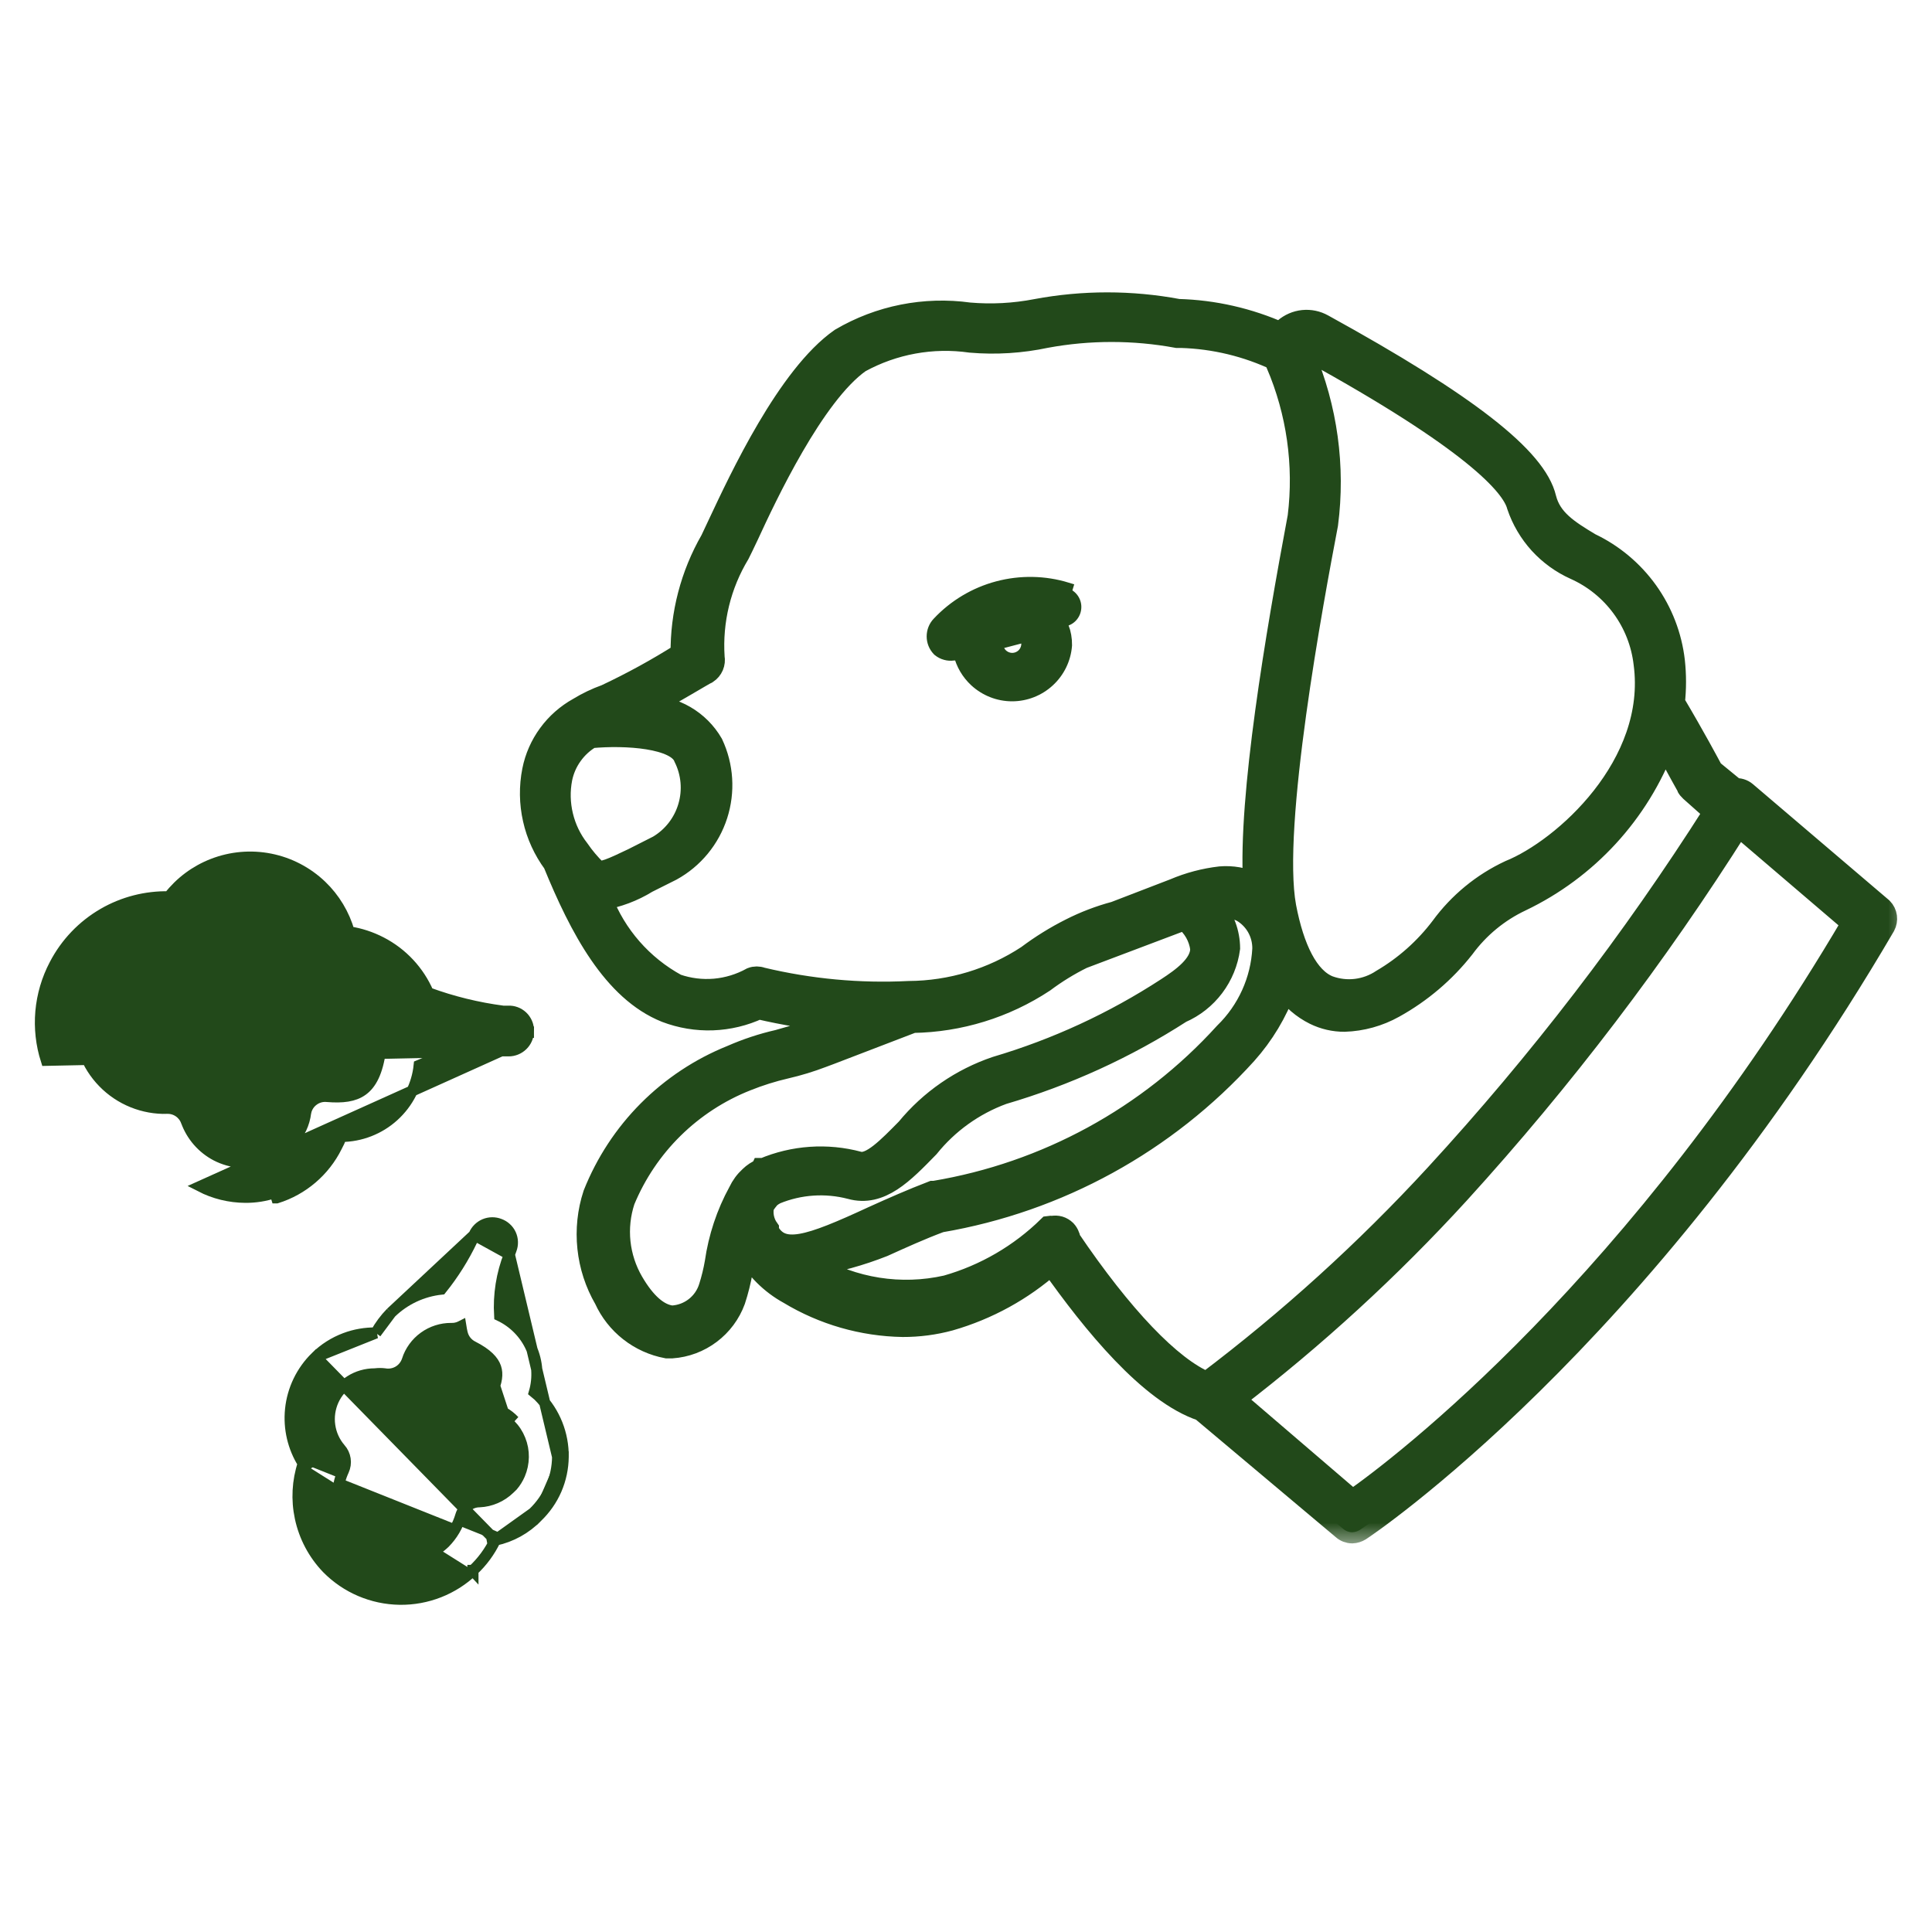 <svg xmlns="http://www.w3.org/2000/svg" fill="none" viewBox="0 0 42 42" height="42" width="42">
<path stroke-width="0.242" stroke="#22491A" fill="#22491A" d="M20.849 14.219C20.808 14.232 20.766 14.239 20.723 14.239C20.667 14.247 20.61 14.243 20.556 14.228C20.498 14.213 20.445 14.185 20.399 14.148L20.393 14.143L20.388 14.138C20.309 14.056 20.266 13.948 20.266 13.835C20.266 13.722 20.309 13.613 20.387 13.532C20.74 13.156 21.19 12.887 21.687 12.755C22.185 12.623 22.71 12.632 23.202 12.783C23.202 12.783 23.202 12.783 23.202 12.783L23.167 12.899C23.245 12.922 23.311 12.977 23.35 13.049C23.389 13.122 23.397 13.207 23.373 13.286C23.349 13.365 23.295 13.431 23.222 13.469C23.173 13.496 23.117 13.508 23.061 13.505L20.849 14.219ZM20.849 14.219C20.904 14.444 21.024 14.65 21.196 14.809C21.416 15.012 21.703 15.125 22.002 15.125C22.3 15.125 22.588 15.012 22.807 14.809C23.026 14.607 23.161 14.329 23.184 14.031L23.184 14.031L23.184 14.023C23.186 13.886 23.162 13.752 23.114 13.625L20.849 14.219ZM22.005 13.678C22.089 13.678 22.17 13.711 22.23 13.771C22.289 13.831 22.323 13.912 22.323 13.996C22.323 14.08 22.289 14.161 22.23 14.221C22.17 14.28 22.089 14.314 22.005 14.314C21.921 14.314 21.84 14.28 21.78 14.221C21.72 14.161 21.687 14.08 21.687 13.996C21.687 13.912 21.72 13.831 21.78 13.771C21.84 13.711 21.921 13.678 22.005 13.678Z"></path>
<mask fill="black" height="28" width="31" y="5.598" x="10.544" maskUnits="userSpaceOnUse" id="path-2-outside-1_11_139">
<rect height="28" width="31" y="5.598" x="10.544" fill="white"></rect>
<path d="M40.911 19.754L37.949 17.23C37.917 17.203 37.88 17.183 37.84 17.171C37.8 17.159 37.758 17.155 37.716 17.159L37.219 16.752C37.129 16.585 36.838 16.036 36.386 15.274C36.419 14.974 36.419 14.671 36.386 14.37C36.323 13.827 36.123 13.309 35.805 12.864C35.486 12.419 35.06 12.062 34.566 11.827C34.082 11.537 33.708 11.298 33.591 10.833C33.385 9.962 31.9 8.8 28.757 7.07C28.627 6.997 28.478 6.966 28.33 6.981C28.182 6.996 28.043 7.057 27.93 7.154C27.903 7.184 27.877 7.217 27.853 7.251C27.147 6.936 26.386 6.762 25.613 6.741C24.593 6.55 23.547 6.55 22.527 6.741C22.047 6.834 21.556 6.86 21.069 6.818C20.103 6.684 19.12 6.879 18.28 7.373C17.131 8.174 16.085 10.427 15.633 11.388L15.466 11.743C15.033 12.495 14.81 13.349 14.82 14.216C14.291 14.551 13.741 14.852 13.174 15.119C12.967 15.193 12.768 15.288 12.58 15.403C12.328 15.543 12.108 15.736 11.938 15.969C11.767 16.202 11.649 16.469 11.593 16.752C11.524 17.1 11.529 17.458 11.607 17.804C11.684 18.15 11.834 18.475 12.044 18.76C12.619 20.167 13.335 21.529 14.478 21.988C14.801 22.111 15.146 22.169 15.492 22.157C15.838 22.144 16.178 22.063 16.492 21.916C17.049 22.046 17.614 22.139 18.183 22.194L17.809 22.343L17.641 22.407C17.409 22.491 17.17 22.555 16.918 22.627C16.57 22.706 16.231 22.819 15.905 22.962C15.229 23.234 14.616 23.64 14.102 24.156C13.588 24.672 13.185 25.287 12.916 25.964C12.793 26.338 12.752 26.734 12.793 27.125C12.834 27.517 12.957 27.895 13.155 28.236C13.278 28.506 13.464 28.743 13.698 28.926C13.931 29.109 14.206 29.233 14.497 29.288H14.607C14.907 29.267 15.195 29.159 15.435 28.978C15.676 28.797 15.859 28.551 15.963 28.268C16.032 28.057 16.086 27.841 16.124 27.623C16.124 27.487 16.182 27.332 16.221 27.177C16.437 27.572 16.762 27.897 17.157 28.113C17.902 28.563 18.753 28.808 19.623 28.823C19.969 28.824 20.315 28.779 20.649 28.688C21.466 28.453 22.221 28.039 22.857 27.474C23.767 28.765 25 30.276 26.123 30.65L29.195 33.232C29.25 33.282 29.322 33.31 29.396 33.31C29.455 33.308 29.513 33.29 29.564 33.258C29.628 33.219 35.651 29.204 40.963 20.122C40.994 20.063 41.006 19.996 40.997 19.93C40.988 19.863 40.958 19.802 40.911 19.754ZM28.369 7.625C28.38 7.621 28.39 7.619 28.402 7.619C28.413 7.619 28.424 7.621 28.434 7.625H28.479C32.004 9.562 32.881 10.543 32.998 10.995C33.1 11.296 33.263 11.573 33.477 11.809C33.692 12.044 33.953 12.233 34.243 12.363C34.652 12.546 35.006 12.832 35.271 13.193C35.536 13.554 35.702 13.977 35.754 14.422C36.051 16.636 33.992 18.47 32.823 18.941C32.234 19.216 31.723 19.636 31.339 20.161C30.988 20.625 30.549 21.016 30.048 21.31C29.879 21.423 29.686 21.495 29.484 21.52C29.282 21.545 29.077 21.521 28.886 21.452C28.427 21.271 28.111 20.625 27.937 19.715C27.614 17.966 28.537 13.021 28.847 11.395C29.009 10.145 28.835 8.875 28.343 7.715C28.338 7.699 28.338 7.682 28.343 7.666C28.347 7.65 28.357 7.636 28.369 7.625ZM12.955 18.928C12.813 18.79 12.686 18.639 12.574 18.476C12.404 18.258 12.283 18.007 12.219 17.739C12.154 17.47 12.147 17.191 12.2 16.92C12.238 16.734 12.315 16.558 12.427 16.403C12.538 16.248 12.68 16.119 12.845 16.023C13.6 15.952 14.723 16.023 14.885 16.462C15.052 16.797 15.086 17.183 14.98 17.542C14.875 17.901 14.638 18.207 14.317 18.398L13.768 18.676C13.335 18.883 13.052 19.018 12.955 18.928ZM16.557 21.271C16.488 21.245 16.412 21.245 16.344 21.271C16.096 21.408 15.821 21.492 15.539 21.517C15.256 21.541 14.972 21.506 14.704 21.413C13.955 21.005 13.376 20.344 13.071 19.547C13.423 19.488 13.761 19.361 14.065 19.173L14.594 18.908C15.062 18.65 15.413 18.223 15.577 17.715C15.741 17.206 15.706 16.655 15.479 16.172C15.336 15.926 15.132 15.722 14.886 15.579C14.64 15.436 14.362 15.36 14.078 15.358C14.652 15.048 15.304 14.648 15.369 14.622C15.423 14.586 15.465 14.536 15.491 14.476C15.516 14.416 15.523 14.35 15.511 14.287C15.459 13.497 15.651 12.711 16.06 12.034C16.092 11.976 16.156 11.834 16.253 11.634C16.64 10.794 17.68 8.574 18.687 7.864C19.423 7.46 20.27 7.306 21.101 7.425C21.65 7.472 22.202 7.437 22.741 7.322C23.681 7.149 24.646 7.149 25.587 7.322H25.677C26.4 7.344 27.11 7.515 27.762 7.825C27.765 7.853 27.765 7.881 27.762 7.909C28.21 8.956 28.373 10.103 28.234 11.233C27.75 13.815 27.156 17.314 27.265 19.205C27.036 19.099 26.782 19.055 26.53 19.076C26.185 19.116 25.848 19.205 25.529 19.341L24.238 19.838C23.905 19.927 23.583 20.05 23.276 20.206C22.948 20.371 22.634 20.566 22.34 20.787C21.573 21.291 20.676 21.562 19.758 21.568C18.682 21.622 17.604 21.521 16.557 21.271ZM16.557 25.428C16.465 25.465 16.382 25.52 16.311 25.589C16.211 25.68 16.13 25.79 16.073 25.912C15.811 26.389 15.639 26.91 15.562 27.448C15.531 27.627 15.488 27.804 15.433 27.978C15.379 28.157 15.271 28.316 15.123 28.431C14.975 28.547 14.795 28.614 14.607 28.623C14.31 28.591 14.02 28.339 13.749 27.874C13.594 27.608 13.498 27.313 13.465 27.007C13.433 26.701 13.466 26.392 13.562 26.099C13.807 25.507 14.168 24.969 14.625 24.519C15.082 24.069 15.625 23.715 16.221 23.479C16.502 23.366 16.791 23.275 17.086 23.207C17.351 23.146 17.612 23.066 17.867 22.969L18.041 22.904L19.842 22.213C20.855 22.198 21.843 21.893 22.689 21.335C22.952 21.138 23.233 20.965 23.528 20.819L25.749 19.98C25.952 20.138 26.084 20.37 26.116 20.625C26.116 20.98 25.71 21.271 25.374 21.49C24.224 22.239 22.972 22.818 21.656 23.207C20.899 23.463 20.228 23.926 19.72 24.544C19.313 24.957 18.932 25.351 18.661 25.273C17.978 25.09 17.253 25.14 16.602 25.415H16.563L16.557 25.428ZM16.692 26.719C16.64 26.646 16.605 26.563 16.587 26.475C16.569 26.387 16.57 26.297 16.589 26.209C16.63 26.146 16.675 26.085 16.724 26.028C16.766 25.993 16.811 25.963 16.86 25.938C17.378 25.725 17.951 25.687 18.493 25.828C19.139 26.009 19.636 25.486 20.178 24.931C20.602 24.404 21.163 24.002 21.798 23.769C23.167 23.368 24.471 22.773 25.671 22C25.95 21.879 26.193 21.687 26.376 21.444C26.559 21.201 26.677 20.914 26.717 20.613C26.715 20.286 26.599 19.971 26.388 19.722H26.543C26.702 19.704 26.864 19.733 27.007 19.806C27.149 19.89 27.266 20.01 27.347 20.154C27.427 20.298 27.468 20.46 27.466 20.625C27.43 21.322 27.132 21.979 26.633 22.465C24.974 24.292 22.748 25.506 20.313 25.912H20.275C19.823 26.086 19.397 26.274 18.984 26.461C17.576 27.113 16.989 27.306 16.692 26.764V26.719ZM23.231 26.874C23.215 26.831 23.191 26.791 23.16 26.758C23.123 26.722 23.078 26.695 23.029 26.68C22.979 26.666 22.927 26.664 22.876 26.674C22.85 26.67 22.824 26.67 22.799 26.674C22.178 27.283 21.415 27.727 20.578 27.965C19.585 28.189 18.543 28.025 17.667 27.506C18.19 27.418 18.703 27.276 19.197 27.081C19.597 26.9 20.01 26.712 20.442 26.551C23.003 26.115 25.342 24.83 27.085 22.904C27.456 22.489 27.746 22.007 27.937 21.484C28.102 21.72 28.324 21.911 28.582 22.039C28.783 22.138 29.004 22.189 29.228 22.188C29.604 22.176 29.971 22.074 30.299 21.891C30.886 21.566 31.402 21.127 31.816 20.6C32.14 20.159 32.568 19.806 33.062 19.573C34.5 18.885 35.617 17.669 36.18 16.178C36.496 16.733 36.677 17.088 36.683 17.095C36.701 17.129 36.725 17.159 36.754 17.185L37.277 17.65C35.495 20.456 33.466 23.097 31.216 25.544C29.694 27.197 28.026 28.709 26.233 30.063C25.452 29.74 24.387 28.63 23.231 26.919V26.874ZM29.402 32.632L26.82 30.418C28.577 29.071 30.212 27.572 31.706 25.938C33.966 23.456 36.003 20.779 37.794 17.94L40.279 20.064C35.631 27.958 30.467 31.89 29.402 32.632Z"></path>
</mask>
<path fill="#22491A" d="M40.911 19.754L37.949 17.23C37.917 17.203 37.88 17.183 37.84 17.171C37.8 17.159 37.758 17.155 37.716 17.159L37.219 16.752C37.129 16.585 36.838 16.036 36.386 15.274C36.419 14.974 36.419 14.671 36.386 14.37C36.323 13.827 36.123 13.309 35.805 12.864C35.486 12.419 35.06 12.062 34.566 11.827C34.082 11.537 33.708 11.298 33.591 10.833C33.385 9.962 31.9 8.8 28.757 7.07C28.627 6.997 28.478 6.966 28.33 6.981C28.182 6.996 28.043 7.057 27.93 7.154C27.903 7.184 27.877 7.217 27.853 7.251C27.147 6.936 26.386 6.762 25.613 6.741C24.593 6.55 23.547 6.55 22.527 6.741C22.047 6.834 21.556 6.86 21.069 6.818C20.103 6.684 19.12 6.879 18.28 7.373C17.131 8.174 16.085 10.427 15.633 11.388L15.466 11.743C15.033 12.495 14.81 13.349 14.82 14.216C14.291 14.551 13.741 14.852 13.174 15.119C12.967 15.193 12.768 15.288 12.58 15.403C12.328 15.543 12.108 15.736 11.938 15.969C11.767 16.202 11.649 16.469 11.593 16.752C11.524 17.1 11.529 17.458 11.607 17.804C11.684 18.15 11.834 18.475 12.044 18.76C12.619 20.167 13.335 21.529 14.478 21.988C14.801 22.111 15.146 22.169 15.492 22.157C15.838 22.144 16.178 22.063 16.492 21.916C17.049 22.046 17.614 22.139 18.183 22.194L17.809 22.343L17.641 22.407C17.409 22.491 17.17 22.555 16.918 22.627C16.57 22.706 16.231 22.819 15.905 22.962C15.229 23.234 14.616 23.64 14.102 24.156C13.588 24.672 13.185 25.287 12.916 25.964C12.793 26.338 12.752 26.734 12.793 27.125C12.834 27.517 12.957 27.895 13.155 28.236C13.278 28.506 13.464 28.743 13.698 28.926C13.931 29.109 14.206 29.233 14.497 29.288H14.607C14.907 29.267 15.195 29.159 15.435 28.978C15.676 28.797 15.859 28.551 15.963 28.268C16.032 28.057 16.086 27.841 16.124 27.623C16.124 27.487 16.182 27.332 16.221 27.177C16.437 27.572 16.762 27.897 17.157 28.113C17.902 28.563 18.753 28.808 19.623 28.823C19.969 28.824 20.315 28.779 20.649 28.688C21.466 28.453 22.221 28.039 22.857 27.474C23.767 28.765 25 30.276 26.123 30.65L29.195 33.232C29.25 33.282 29.322 33.31 29.396 33.31C29.455 33.308 29.513 33.29 29.564 33.258C29.628 33.219 35.651 29.204 40.963 20.122C40.994 20.063 41.006 19.996 40.997 19.93C40.988 19.863 40.958 19.802 40.911 19.754ZM28.369 7.625C28.38 7.621 28.39 7.619 28.402 7.619C28.413 7.619 28.424 7.621 28.434 7.625H28.479C32.004 9.562 32.881 10.543 32.998 10.995C33.1 11.296 33.263 11.573 33.477 11.809C33.692 12.044 33.953 12.233 34.243 12.363C34.652 12.546 35.006 12.832 35.271 13.193C35.536 13.554 35.702 13.977 35.754 14.422C36.051 16.636 33.992 18.47 32.823 18.941C32.234 19.216 31.723 19.636 31.339 20.161C30.988 20.625 30.549 21.016 30.048 21.31C29.879 21.423 29.686 21.495 29.484 21.52C29.282 21.545 29.077 21.521 28.886 21.452C28.427 21.271 28.111 20.625 27.937 19.715C27.614 17.966 28.537 13.021 28.847 11.395C29.009 10.145 28.835 8.875 28.343 7.715C28.338 7.699 28.338 7.682 28.343 7.666C28.347 7.65 28.357 7.636 28.369 7.625ZM12.955 18.928C12.813 18.79 12.686 18.639 12.574 18.476C12.404 18.258 12.283 18.007 12.219 17.739C12.154 17.47 12.147 17.191 12.2 16.92C12.238 16.734 12.315 16.558 12.427 16.403C12.538 16.248 12.68 16.119 12.845 16.023C13.6 15.952 14.723 16.023 14.885 16.462C15.052 16.797 15.086 17.183 14.98 17.542C14.875 17.901 14.638 18.207 14.317 18.398L13.768 18.676C13.335 18.883 13.052 19.018 12.955 18.928ZM16.557 21.271C16.488 21.245 16.412 21.245 16.344 21.271C16.096 21.408 15.821 21.492 15.539 21.517C15.256 21.541 14.972 21.506 14.704 21.413C13.955 21.005 13.376 20.344 13.071 19.547C13.423 19.488 13.761 19.361 14.065 19.173L14.594 18.908C15.062 18.65 15.413 18.223 15.577 17.715C15.741 17.206 15.706 16.655 15.479 16.172C15.336 15.926 15.132 15.722 14.886 15.579C14.64 15.436 14.362 15.36 14.078 15.358C14.652 15.048 15.304 14.648 15.369 14.622C15.423 14.586 15.465 14.536 15.491 14.476C15.516 14.416 15.523 14.35 15.511 14.287C15.459 13.497 15.651 12.711 16.06 12.034C16.092 11.976 16.156 11.834 16.253 11.634C16.64 10.794 17.68 8.574 18.687 7.864C19.423 7.46 20.27 7.306 21.101 7.425C21.65 7.472 22.202 7.437 22.741 7.322C23.681 7.149 24.646 7.149 25.587 7.322H25.677C26.4 7.344 27.11 7.515 27.762 7.825C27.765 7.853 27.765 7.881 27.762 7.909C28.21 8.956 28.373 10.103 28.234 11.233C27.75 13.815 27.156 17.314 27.265 19.205C27.036 19.099 26.782 19.055 26.53 19.076C26.185 19.116 25.848 19.205 25.529 19.341L24.238 19.838C23.905 19.927 23.583 20.05 23.276 20.206C22.948 20.371 22.634 20.566 22.34 20.787C21.573 21.291 20.676 21.562 19.758 21.568C18.682 21.622 17.604 21.521 16.557 21.271ZM16.557 25.428C16.465 25.465 16.382 25.52 16.311 25.589C16.211 25.68 16.13 25.79 16.073 25.912C15.811 26.389 15.639 26.91 15.562 27.448C15.531 27.627 15.488 27.804 15.433 27.978C15.379 28.157 15.271 28.316 15.123 28.431C14.975 28.547 14.795 28.614 14.607 28.623C14.31 28.591 14.02 28.339 13.749 27.874C13.594 27.608 13.498 27.313 13.465 27.007C13.433 26.701 13.466 26.392 13.562 26.099C13.807 25.507 14.168 24.969 14.625 24.519C15.082 24.069 15.625 23.715 16.221 23.479C16.502 23.366 16.791 23.275 17.086 23.207C17.351 23.146 17.612 23.066 17.867 22.969L18.041 22.904L19.842 22.213C20.855 22.198 21.843 21.893 22.689 21.335C22.952 21.138 23.233 20.965 23.528 20.819L25.749 19.98C25.952 20.138 26.084 20.37 26.116 20.625C26.116 20.98 25.71 21.271 25.374 21.49C24.224 22.239 22.972 22.818 21.656 23.207C20.899 23.463 20.228 23.926 19.72 24.544C19.313 24.957 18.932 25.351 18.661 25.273C17.978 25.09 17.253 25.14 16.602 25.415H16.563L16.557 25.428ZM16.692 26.719C16.64 26.646 16.605 26.563 16.587 26.475C16.569 26.387 16.57 26.297 16.589 26.209C16.63 26.146 16.675 26.085 16.724 26.028C16.766 25.993 16.811 25.963 16.86 25.938C17.378 25.725 17.951 25.687 18.493 25.828C19.139 26.009 19.636 25.486 20.178 24.931C20.602 24.404 21.163 24.002 21.798 23.769C23.167 23.368 24.471 22.773 25.671 22C25.95 21.879 26.193 21.687 26.376 21.444C26.559 21.201 26.677 20.914 26.717 20.613C26.715 20.286 26.599 19.971 26.388 19.722H26.543C26.702 19.704 26.864 19.733 27.007 19.806C27.149 19.89 27.266 20.01 27.347 20.154C27.427 20.298 27.468 20.46 27.466 20.625C27.43 21.322 27.132 21.979 26.633 22.465C24.974 24.292 22.748 25.506 20.313 25.912H20.275C19.823 26.086 19.397 26.274 18.984 26.461C17.576 27.113 16.989 27.306 16.692 26.764V26.719ZM23.231 26.874C23.215 26.831 23.191 26.791 23.16 26.758C23.123 26.722 23.078 26.695 23.029 26.68C22.979 26.666 22.927 26.664 22.876 26.674C22.85 26.67 22.824 26.67 22.799 26.674C22.178 27.283 21.415 27.727 20.578 27.965C19.585 28.189 18.543 28.025 17.667 27.506C18.19 27.418 18.703 27.276 19.197 27.081C19.597 26.9 20.01 26.712 20.442 26.551C23.003 26.115 25.342 24.83 27.085 22.904C27.456 22.489 27.746 22.007 27.937 21.484C28.102 21.72 28.324 21.911 28.582 22.039C28.783 22.138 29.004 22.189 29.228 22.188C29.604 22.176 29.971 22.074 30.299 21.891C30.886 21.566 31.402 21.127 31.816 20.6C32.14 20.159 32.568 19.806 33.062 19.573C34.5 18.885 35.617 17.669 36.18 16.178C36.496 16.733 36.677 17.088 36.683 17.095C36.701 17.129 36.725 17.159 36.754 17.185L37.277 17.65C35.495 20.456 33.466 23.097 31.216 25.544C29.694 27.197 28.026 28.709 26.233 30.063C25.452 29.74 24.387 28.63 23.231 26.919V26.874ZM29.402 32.632L26.82 30.418C28.577 29.071 30.212 27.572 31.706 25.938C33.966 23.456 36.003 20.779 37.794 17.94L40.279 20.064C35.631 27.958 30.467 31.89 29.402 32.632Z"></path>
<path mask="url(#path-2-outside-1_11_139)" stroke-width="0.484" stroke="#22491A" d="M40.911 19.754L37.949 17.23C37.917 17.203 37.88 17.183 37.84 17.171C37.8 17.159 37.758 17.155 37.716 17.159L37.219 16.752C37.129 16.585 36.838 16.036 36.386 15.274C36.419 14.974 36.419 14.671 36.386 14.37C36.323 13.827 36.123 13.309 35.805 12.864C35.486 12.419 35.06 12.062 34.566 11.827C34.082 11.537 33.708 11.298 33.591 10.833C33.385 9.962 31.9 8.8 28.757 7.07C28.627 6.997 28.478 6.966 28.33 6.981C28.182 6.996 28.043 7.057 27.93 7.154C27.903 7.184 27.877 7.217 27.853 7.251C27.147 6.936 26.386 6.762 25.613 6.741C24.593 6.55 23.547 6.55 22.527 6.741C22.047 6.834 21.556 6.86 21.069 6.818C20.103 6.684 19.12 6.879 18.28 7.373C17.131 8.174 16.085 10.427 15.633 11.388L15.466 11.743C15.033 12.495 14.81 13.349 14.82 14.216C14.291 14.551 13.741 14.852 13.174 15.119C12.967 15.193 12.768 15.288 12.58 15.403C12.328 15.543 12.108 15.736 11.938 15.969C11.767 16.202 11.649 16.469 11.593 16.752C11.524 17.1 11.529 17.458 11.607 17.804C11.684 18.15 11.834 18.475 12.044 18.76C12.619 20.167 13.335 21.529 14.478 21.988C14.801 22.111 15.146 22.169 15.492 22.157C15.838 22.144 16.178 22.063 16.492 21.916C17.049 22.046 17.614 22.139 18.183 22.194L17.809 22.343L17.641 22.407C17.409 22.491 17.17 22.555 16.918 22.627C16.57 22.706 16.231 22.819 15.905 22.962C15.229 23.234 14.616 23.64 14.102 24.156C13.588 24.672 13.185 25.287 12.916 25.964C12.793 26.338 12.752 26.734 12.793 27.125C12.834 27.517 12.957 27.895 13.155 28.236C13.278 28.506 13.464 28.743 13.698 28.926C13.931 29.109 14.206 29.233 14.497 29.288H14.607C14.907 29.267 15.195 29.159 15.435 28.978C15.676 28.797 15.859 28.551 15.963 28.268C16.032 28.057 16.086 27.841 16.124 27.623C16.124 27.487 16.182 27.332 16.221 27.177C16.437 27.572 16.762 27.897 17.157 28.113C17.902 28.563 18.753 28.808 19.623 28.823C19.969 28.824 20.315 28.779 20.649 28.688C21.466 28.453 22.221 28.039 22.857 27.474C23.767 28.765 25 30.276 26.123 30.65L29.195 33.232C29.25 33.282 29.322 33.31 29.396 33.31C29.455 33.308 29.513 33.29 29.564 33.258C29.628 33.219 35.651 29.204 40.963 20.122C40.994 20.063 41.006 19.996 40.997 19.93C40.988 19.863 40.958 19.802 40.911 19.754ZM28.369 7.625C28.38 7.621 28.39 7.619 28.402 7.619C28.413 7.619 28.424 7.621 28.434 7.625H28.479C32.004 9.562 32.881 10.543 32.998 10.995C33.1 11.296 33.263 11.573 33.477 11.809C33.692 12.044 33.953 12.233 34.243 12.363C34.652 12.546 35.006 12.832 35.271 13.193C35.536 13.554 35.702 13.977 35.754 14.422C36.051 16.636 33.992 18.47 32.823 18.941C32.234 19.216 31.723 19.636 31.339 20.161C30.988 20.625 30.549 21.016 30.048 21.31C29.879 21.423 29.686 21.495 29.484 21.52C29.282 21.545 29.077 21.521 28.886 21.452C28.427 21.271 28.111 20.625 27.937 19.715C27.614 17.966 28.537 13.021 28.847 11.395C29.009 10.145 28.835 8.875 28.343 7.715C28.338 7.699 28.338 7.682 28.343 7.666C28.347 7.65 28.357 7.636 28.369 7.625ZM12.955 18.928C12.813 18.79 12.686 18.639 12.574 18.476C12.404 18.258 12.283 18.007 12.219 17.739C12.154 17.47 12.147 17.191 12.2 16.92C12.238 16.734 12.315 16.558 12.427 16.403C12.538 16.248 12.68 16.119 12.845 16.023C13.6 15.952 14.723 16.023 14.885 16.462C15.052 16.797 15.086 17.183 14.98 17.542C14.875 17.901 14.638 18.207 14.317 18.398L13.768 18.676C13.335 18.883 13.052 19.018 12.955 18.928ZM16.557 21.271C16.488 21.245 16.412 21.245 16.344 21.271C16.096 21.408 15.821 21.492 15.539 21.517C15.256 21.541 14.972 21.506 14.704 21.413C13.955 21.005 13.376 20.344 13.071 19.547C13.423 19.488 13.761 19.361 14.065 19.173L14.594 18.908C15.062 18.65 15.413 18.223 15.577 17.715C15.741 17.206 15.706 16.655 15.479 16.172C15.336 15.926 15.132 15.722 14.886 15.579C14.64 15.436 14.362 15.36 14.078 15.358C14.652 15.048 15.304 14.648 15.369 14.622C15.423 14.586 15.465 14.536 15.491 14.476C15.516 14.416 15.523 14.35 15.511 14.287C15.459 13.497 15.651 12.711 16.06 12.034C16.092 11.976 16.156 11.834 16.253 11.634C16.64 10.794 17.68 8.574 18.687 7.864C19.423 7.46 20.27 7.306 21.101 7.425C21.65 7.472 22.202 7.437 22.741 7.322C23.681 7.149 24.646 7.149 25.587 7.322H25.677C26.4 7.344 27.11 7.515 27.762 7.825C27.765 7.853 27.765 7.881 27.762 7.909C28.21 8.956 28.373 10.103 28.234 11.233C27.75 13.815 27.156 17.314 27.265 19.205C27.036 19.099 26.782 19.055 26.53 19.076C26.185 19.116 25.848 19.205 25.529 19.341L24.238 19.838C23.905 19.927 23.583 20.05 23.276 20.206C22.948 20.371 22.634 20.566 22.34 20.787C21.573 21.291 20.676 21.562 19.758 21.568C18.682 21.622 17.604 21.521 16.557 21.271ZM16.557 25.428C16.465 25.465 16.382 25.52 16.311 25.589C16.211 25.68 16.13 25.79 16.073 25.912C15.811 26.389 15.639 26.91 15.562 27.448C15.531 27.627 15.488 27.804 15.433 27.978C15.379 28.157 15.271 28.316 15.123 28.431C14.975 28.547 14.795 28.614 14.607 28.623C14.31 28.591 14.02 28.339 13.749 27.874C13.594 27.608 13.498 27.313 13.465 27.007C13.433 26.701 13.466 26.392 13.562 26.099C13.807 25.507 14.168 24.969 14.625 24.519C15.082 24.069 15.625 23.715 16.221 23.479C16.502 23.366 16.791 23.275 17.086 23.207C17.351 23.146 17.612 23.066 17.867 22.969L18.041 22.904L19.842 22.213C20.855 22.198 21.843 21.893 22.689 21.335C22.952 21.138 23.233 20.965 23.528 20.819L25.749 19.98C25.952 20.138 26.084 20.37 26.116 20.625C26.116 20.98 25.71 21.271 25.374 21.49C24.224 22.239 22.972 22.818 21.656 23.207C20.899 23.463 20.228 23.926 19.72 24.544C19.313 24.957 18.932 25.351 18.661 25.273C17.978 25.09 17.253 25.14 16.602 25.415H16.563L16.557 25.428ZM16.692 26.719C16.64 26.646 16.605 26.563 16.587 26.475C16.569 26.387 16.57 26.297 16.589 26.209C16.63 26.146 16.675 26.085 16.724 26.028C16.766 25.993 16.811 25.963 16.86 25.938C17.378 25.725 17.951 25.687 18.493 25.828C19.139 26.009 19.636 25.486 20.178 24.931C20.602 24.404 21.163 24.002 21.798 23.769C23.167 23.368 24.471 22.773 25.671 22C25.95 21.879 26.193 21.687 26.376 21.444C26.559 21.201 26.677 20.914 26.717 20.613C26.715 20.286 26.599 19.971 26.388 19.722H26.543C26.702 19.704 26.864 19.733 27.007 19.806C27.149 19.89 27.266 20.01 27.347 20.154C27.427 20.298 27.468 20.46 27.466 20.625C27.43 21.322 27.132 21.979 26.633 22.465C24.974 24.292 22.748 25.506 20.313 25.912H20.275C19.823 26.086 19.397 26.274 18.984 26.461C17.576 27.113 16.989 27.306 16.692 26.764V26.719ZM23.231 26.874C23.215 26.831 23.191 26.791 23.16 26.758C23.123 26.722 23.078 26.695 23.029 26.68C22.979 26.666 22.927 26.664 22.876 26.674C22.85 26.67 22.824 26.67 22.799 26.674C22.178 27.283 21.415 27.727 20.578 27.965C19.585 28.189 18.543 28.025 17.667 27.506C18.19 27.418 18.703 27.276 19.197 27.081C19.597 26.9 20.01 26.712 20.442 26.551C23.003 26.115 25.342 24.83 27.085 22.904C27.456 22.489 27.746 22.007 27.937 21.484C28.102 21.72 28.324 21.911 28.582 22.039C28.783 22.138 29.004 22.189 29.228 22.188C29.604 22.176 29.971 22.074 30.299 21.891C30.886 21.566 31.402 21.127 31.816 20.6C32.14 20.159 32.568 19.806 33.062 19.573C34.5 18.885 35.617 17.669 36.18 16.178C36.496 16.733 36.677 17.088 36.683 17.095C36.701 17.129 36.725 17.159 36.754 17.185L37.277 17.65C35.495 20.456 33.466 23.097 31.216 25.544C29.694 27.197 28.026 28.709 26.233 30.063C25.452 29.74 24.387 28.63 23.231 26.919V26.874ZM29.402 32.632L26.82 30.418C28.577 29.071 30.212 27.572 31.706 25.938C33.966 23.456 36.003 20.779 37.794 17.94L40.279 20.064C35.631 27.958 30.467 31.89 29.402 32.632Z"></path>
<path stroke-width="0.242" stroke="#22491A" fill="#22491A" d="M10.896 22.844L10.896 22.844C10.285 22.814 9.675 22.922 9.113 23.16C9.07 23.583 8.872 23.977 8.555 24.263C8.243 24.545 7.838 24.702 7.419 24.705C7.391 24.782 7.357 24.857 7.317 24.929C7.186 25.192 7.003 25.426 6.779 25.617C6.555 25.808 6.295 25.952 6.014 26.04C6.014 26.04 6.013 26.04 6.013 26.04L5.977 25.925C5.769 25.995 5.551 26.03 5.331 26.028C4.992 26.026 4.658 25.944 4.357 25.789L10.896 22.844ZM10.896 22.844H10.902H11.057M10.896 22.844L1.007 23.05C0.898 22.709 0.858 22.349 0.889 21.992C0.921 21.634 1.023 21.287 1.19 20.97C1.43 20.507 1.797 20.123 2.248 19.862C2.68 19.612 3.173 19.486 3.672 19.496C3.92 19.177 4.25 18.931 4.627 18.785C5.024 18.631 5.456 18.593 5.874 18.676C6.292 18.759 6.677 18.96 6.985 19.254C7.273 19.53 7.481 19.876 7.59 20.259C7.832 20.296 8.067 20.373 8.285 20.486C8.743 20.722 9.105 21.11 9.309 21.583C9.834 21.776 10.38 21.91 10.936 21.983H11.083H11.09L11.09 21.983C11.146 21.986 11.2 22.001 11.251 22.025C11.301 22.05 11.346 22.084 11.383 22.126C11.419 22.168 11.448 22.217 11.466 22.27C11.483 22.322 11.491 22.378 11.487 22.433M11.487 22.433C11.482 22.543 11.435 22.648 11.355 22.724C11.275 22.801 11.168 22.844 11.057 22.844M11.487 22.433C11.487 22.433 11.487 22.434 11.487 22.434L11.367 22.426M11.487 22.433C11.488 22.432 11.488 22.432 11.488 22.431L11.367 22.426M11.057 22.844L11.057 22.723M11.057 22.844H11.057V22.723M11.057 22.723C11.137 22.723 11.214 22.692 11.271 22.637C11.329 22.582 11.363 22.506 11.367 22.426M11.057 22.723L11.367 22.426M4.051 24.373L4.051 24.373L4.05 24.372C4.018 24.288 3.962 24.217 3.888 24.167C3.814 24.117 3.726 24.091 3.637 24.093L3.637 24.094C3.378 24.101 3.122 24.055 2.882 23.958C2.643 23.861 2.426 23.716 2.246 23.531C2.065 23.346 1.925 23.126 1.834 22.884C1.744 22.642 1.704 22.385 1.718 22.127C1.732 21.869 1.799 21.617 1.915 21.386C2.031 21.156 2.194 20.952 2.393 20.787C2.593 20.623 2.824 20.502 3.072 20.431C3.32 20.36 3.581 20.342 3.837 20.377L3.837 20.377L3.84 20.378C3.922 20.387 4.005 20.372 4.079 20.336C4.154 20.299 4.216 20.243 4.259 20.172L4.259 20.172L4.26 20.171C4.407 19.924 4.627 19.73 4.89 19.616C5.153 19.501 5.445 19.472 5.726 19.532C6.006 19.592 6.26 19.739 6.453 19.952C6.645 20.164 6.766 20.431 6.799 20.716C6.81 20.824 6.862 20.923 6.943 20.994C7.025 21.066 7.13 21.104 7.238 21.101C7.463 21.096 7.684 21.149 7.882 21.255L7.882 21.255L7.884 21.256C8.044 21.338 8.187 21.451 8.303 21.588C8.418 21.725 8.506 21.884 8.56 22.056L8.56 22.056L8.56 22.057C8.581 22.12 8.615 22.178 8.662 22.226C8.708 22.274 8.765 22.311 8.828 22.334L8.828 22.334L8.829 22.334L8.83 22.334C8.708 22.389 8.59 22.452 8.476 22.523C8.422 22.556 8.376 22.599 8.34 22.652C8.305 22.705 8.281 22.765 8.271 22.828L8.271 22.828L8.271 22.83C8.205 23.316 8.062 23.569 7.88 23.7C7.697 23.833 7.446 23.864 7.111 23.836C7.005 23.825 6.899 23.854 6.814 23.917C6.727 23.98 6.668 24.072 6.646 24.177L6.645 24.177L6.644 24.187C6.63 24.305 6.597 24.421 6.546 24.529C6.38 24.851 6.093 25.095 5.747 25.206C5.402 25.317 5.026 25.286 4.703 25.12C4.4 24.962 4.167 24.695 4.051 24.373Z"></path>
<path stroke-width="0.242" stroke="#22491A" fill="#22491A" d="M11.073 27.273L11.073 27.273C10.906 27.695 10.835 28.148 10.862 28.6C11.166 28.744 11.41 28.991 11.548 29.299C11.685 29.605 11.709 29.948 11.617 30.267L11.709 30.344L11.719 30.352L11.718 30.353C12.061 30.706 12.249 31.18 12.243 31.672M11.073 27.273L12.122 31.67M11.073 27.273L11.074 27.269M11.073 27.273L11.074 27.269M12.243 31.672L12.122 31.67M12.243 31.672C12.243 31.672 12.243 31.672 12.243 31.671L12.122 31.67M12.243 31.672C12.24 31.916 12.189 32.158 12.092 32.382C11.995 32.605 11.854 32.807 11.678 32.976M12.122 31.67C12.12 31.898 12.072 32.124 11.981 32.334C11.89 32.543 11.758 32.732 11.593 32.89M11.678 32.976C11.678 32.975 11.679 32.975 11.68 32.974L11.593 32.89M11.678 32.976C11.43 33.231 11.113 33.406 10.766 33.481M11.678 32.976C11.677 32.977 11.677 32.977 11.676 32.978L11.593 32.89M11.593 32.89L10.766 33.481M10.766 33.481C10.775 33.462 10.784 33.443 10.793 33.423L10.682 33.374L10.704 33.493C10.725 33.489 10.745 33.485 10.766 33.481ZM10.766 33.481C10.647 33.729 10.483 33.952 10.281 34.14M10.766 33.481L6.867 29.499C6.556 29.803 6.361 30.206 6.317 30.639C6.275 31.052 6.372 31.466 6.592 31.816M10.281 34.14C10.282 34.14 10.282 34.139 10.282 34.139L10.198 34.052L10.281 34.141C10.281 34.14 10.281 34.14 10.281 34.14ZM10.281 34.14C9.853 34.55 9.28 34.775 8.687 34.766C8.093 34.757 7.527 34.515 7.111 34.092L7.11 34.091L7.11 34.091C6.818 33.787 6.617 33.407 6.529 32.995C6.445 32.603 6.467 32.196 6.592 31.816M6.592 31.816C6.603 31.833 6.614 31.85 6.625 31.867L6.726 31.799L6.612 31.758C6.605 31.777 6.598 31.797 6.592 31.816ZM11.074 27.269L11.112 27.161C11.132 27.109 11.141 27.053 11.139 26.997C11.138 26.941 11.124 26.885 11.101 26.834C11.078 26.783 11.044 26.737 11.002 26.699C10.961 26.661 10.913 26.632 10.861 26.613C10.757 26.572 10.64 26.573 10.537 26.616C10.433 26.66 10.35 26.743 10.306 26.847L10.306 26.846M11.074 27.269L10.306 26.846M10.306 26.846L10.305 26.85M10.306 26.846L10.305 26.85M10.305 26.85L10.262 26.962C10.081 27.34 9.857 27.697 9.594 28.024C9.183 28.068 8.798 28.248 8.501 28.536L8.501 28.536M10.305 26.85L8.501 28.536M8.501 28.536L8.498 28.539M8.501 28.536L8.498 28.539M8.498 28.539C8.37 28.67 8.26 28.818 8.171 28.978M8.498 28.539L8.171 28.978M10.941 30.702C10.874 30.664 10.825 30.602 10.801 30.53C10.777 30.457 10.781 30.378 10.812 30.308L10.941 30.702ZM10.941 30.702C11.03 30.752 11.11 30.815 11.18 30.889L10.941 30.702ZM8.171 28.978C7.944 28.975 7.717 29.014 7.504 29.094C7.266 29.183 7.049 29.321 6.867 29.499L8.171 28.978ZM11.076 32.364C10.9 32.535 10.667 32.636 10.422 32.647C10.332 32.647 10.245 32.676 10.172 32.729C10.099 32.782 10.045 32.858 10.018 32.944L10.018 32.944L10.018 32.946C9.952 33.17 9.832 33.374 9.668 33.54C9.437 33.761 9.135 33.895 8.816 33.917C8.496 33.94 8.178 33.851 7.917 33.665C7.656 33.478 7.468 33.206 7.386 32.896C7.304 32.586 7.333 32.257 7.468 31.966L7.468 31.966C7.503 31.889 7.516 31.803 7.503 31.719C7.49 31.635 7.454 31.557 7.397 31.494C7.274 31.351 7.194 31.176 7.168 30.989C7.141 30.802 7.169 30.612 7.247 30.44C7.326 30.268 7.453 30.123 7.612 30.022C7.771 29.92 7.956 29.867 8.145 29.867L8.153 29.867L8.16 29.866C8.227 29.858 8.293 29.858 8.36 29.866C8.463 29.885 8.57 29.866 8.661 29.813C8.753 29.759 8.822 29.672 8.855 29.571L8.855 29.57C8.92 29.369 9.047 29.193 9.219 29.069C9.39 28.945 9.597 28.879 9.808 28.88C9.875 28.883 9.941 28.87 10.002 28.842C10.007 28.839 10.012 28.837 10.018 28.834C10.026 28.885 10.037 28.936 10.048 28.986L10.048 28.986L10.049 28.989C10.065 29.05 10.093 29.108 10.133 29.157C10.173 29.206 10.223 29.246 10.28 29.274C10.59 29.432 10.726 29.584 10.775 29.727C10.825 29.871 10.797 30.04 10.701 30.259C10.658 30.357 10.653 30.466 10.686 30.567C10.719 30.669 10.788 30.754 10.88 30.807L10.882 30.807C10.96 30.851 11.03 30.906 11.091 30.972L11.091 30.972L11.093 30.974C11.185 31.066 11.257 31.176 11.305 31.297C11.354 31.417 11.378 31.546 11.376 31.676C11.374 31.806 11.347 31.934 11.296 32.053C11.257 32.143 11.206 32.225 11.143 32.299L11.076 32.364Z"></path>
</svg>
